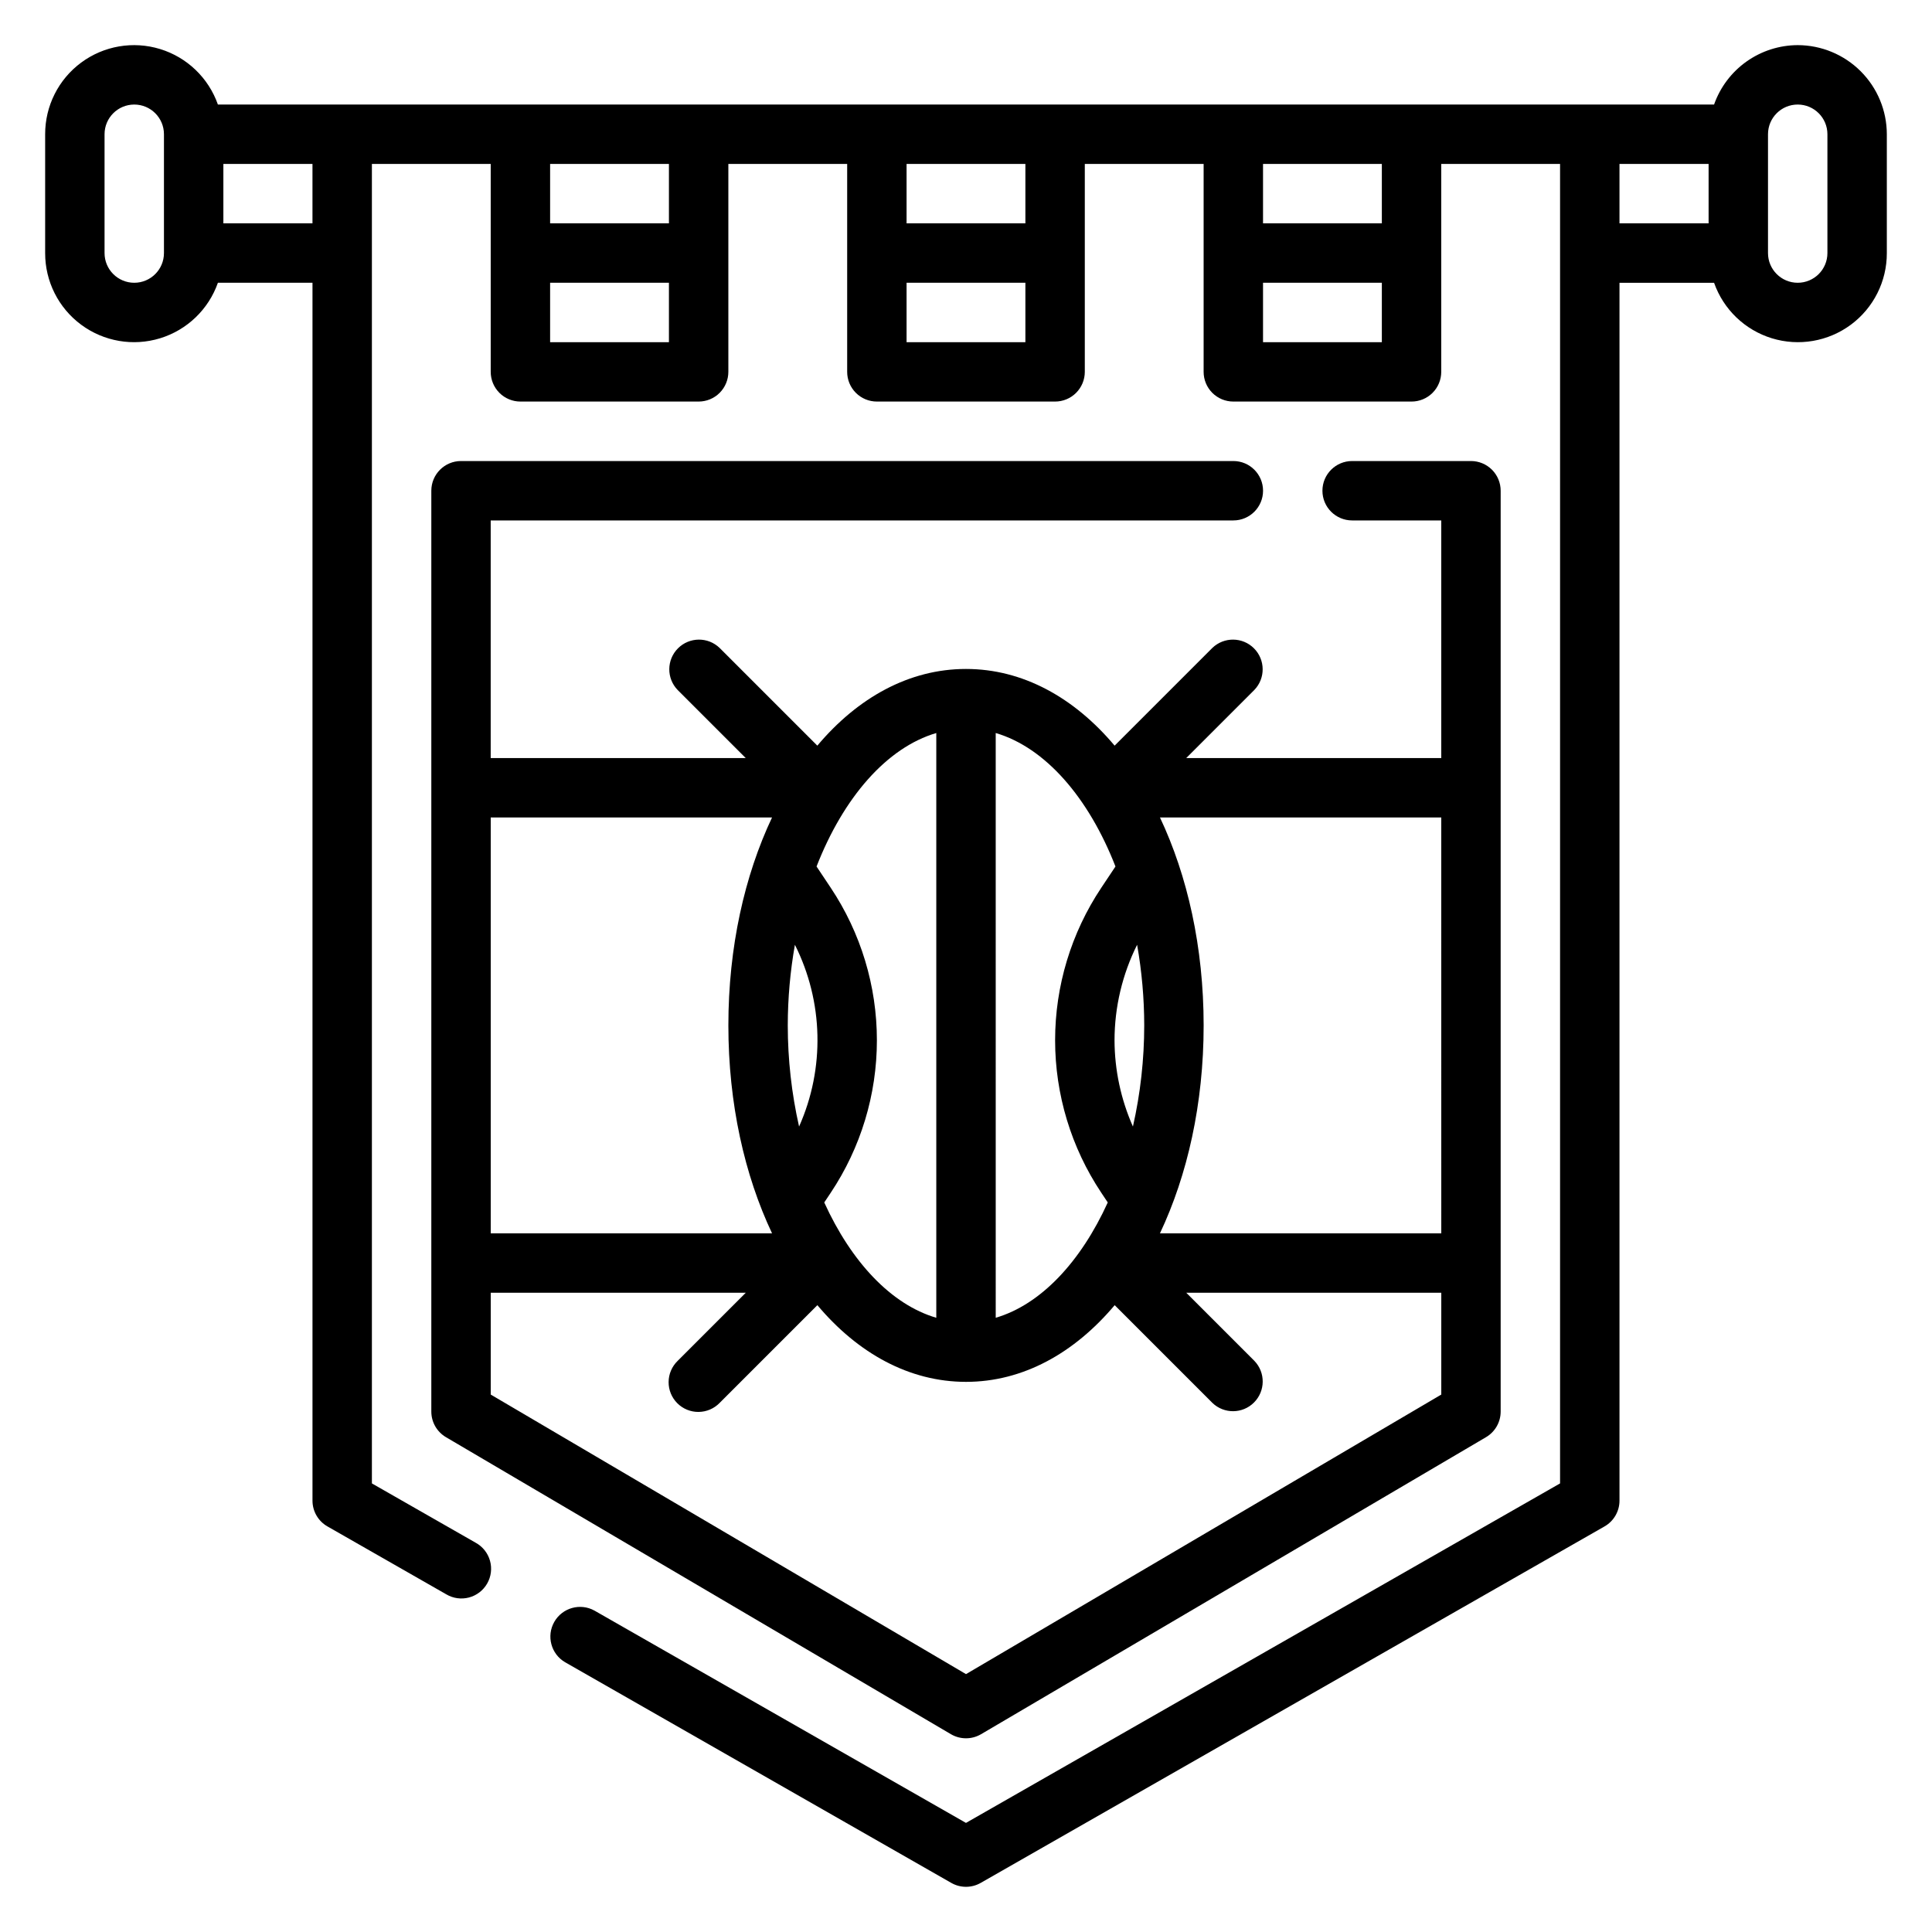 <?xml version="1.0" encoding="UTF-8"?>
<!-- Uploaded to: SVG Repo, www.svgrepo.com, Generator: SVG Repo Mixer Tools -->
<svg fill="#000000" width="800px" height="800px" version="1.1" viewBox="144 144 512 512" xmlns="http://www.w3.org/2000/svg">
 <g>
  <path d="m620.41 155.96c-4.867 0.016-9.609 1.539-13.578 4.356-3.969 2.82-6.969 6.797-8.586 11.391h-396.5c-2.481-7.059-8.168-12.52-15.32-14.711-7.152-2.191-14.922-0.855-20.93 3.602-6.012 4.453-9.547 11.5-9.531 18.98v31.488c-0.016 7.481 3.519 14.527 9.531 18.98 6.008 4.457 13.777 5.793 20.93 3.602 7.152-2.195 12.84-7.652 15.32-14.711h25.066v322.75c0 2.824 1.516 5.434 3.969 6.832l31.488 17.996c1.812 1.074 3.984 1.375 6.019 0.836 2.039-0.539 3.773-1.875 4.82-3.703 1.047-1.832 1.316-4.004 0.746-6.035-0.57-2.027-1.93-3.746-3.777-4.762l-27.52-15.73v-349.68h31.488v55.105c0 2.086 0.828 4.09 2.305 5.566 1.477 1.477 3.481 2.305 5.566 2.305h47.23c2.09 0 4.094-0.828 5.566-2.305 1.477-1.477 2.309-3.481 2.309-5.566v-55.105h31.488v55.105c0 2.086 0.828 4.09 2.305 5.566 1.477 1.477 3.477 2.305 5.566 2.305h47.23c2.09 0 4.09-0.828 5.566-2.305 1.477-1.477 2.309-3.481 2.309-5.566v-55.105h31.488v55.105c0 2.086 0.828 4.09 2.305 5.566s3.477 2.305 5.566 2.305h47.23c2.09 0 4.09-0.828 5.566-2.305 1.477-1.477 2.305-3.481 2.305-5.566v-55.105h31.488v349.68l-157.44 89.969-98.43-56.25c-3.769-2.102-8.527-0.777-10.668 2.969-2.141 3.746-0.867 8.52 2.859 10.699l102.34 58.477c2.418 1.387 5.391 1.387 7.809 0l165.31-94.465c2.453-1.398 3.969-4.008 3.969-6.832v-322.75h25.066c2.481 7.059 8.168 12.52 15.32 14.711 7.156 2.191 14.922 0.855 20.934-3.598 6.012-4.457 9.547-11.504 9.527-18.984v-31.488c-0.008-6.262-2.496-12.266-6.926-16.691-4.426-4.426-10.43-6.918-16.691-6.926zm-432.96 55.105c0 4.348-3.523 7.871-7.871 7.871-4.348 0-7.871-3.523-7.871-7.871v-31.488c0-4.348 3.523-7.871 7.871-7.871 4.348 0 7.871 3.523 7.871 7.871zm39.359-7.871h-23.613v-15.746h23.613zm62.977 31.488v-15.746h31.488v15.746zm31.488-31.488h-31.488v-15.746h31.488zm62.977 31.488v-15.746h31.488v15.746zm31.488-31.488h-31.488v-15.746h31.488zm62.977 31.488v-15.746h31.488v15.746zm31.488-31.488h-31.488v-15.746h31.488zm62.977-15.742h23.617v15.742h-23.617zm55.105 23.617v-0.004c0 4.348-3.527 7.871-7.875 7.871-4.348 0-7.871-3.523-7.871-7.871v-31.488c0-4.348 3.523-7.871 7.871-7.871 4.348 0 7.875 3.523 7.875 7.871z"/>
  <path d="m470.85 281.92c4.348 0 7.871-3.523 7.871-7.871s-3.523-7.871-7.871-7.871h-204.67c-4.348 0-7.875 3.523-7.875 7.871v244.03c0 2.793 1.477 5.375 3.883 6.789l133.82 78.715c2.465 1.445 5.516 1.445 7.981 0l133.82-78.715c2.406-1.414 3.883-3.996 3.883-6.789v-244.03c0-2.09-0.828-4.09-2.305-5.566-1.477-1.477-3.481-2.305-5.566-2.305h-31.488c-4.348 0-7.875 3.523-7.875 7.871s3.527 7.871 7.875 7.871h23.617v62.977h-67.59l18.051-18.051c2.981-3.09 2.938-8-0.098-11.035s-7.945-3.078-11.035-0.098l-25.891 25.891c-10.719-12.742-24.348-20.324-39.391-20.324s-28.672 7.582-39.395 20.324l-25.891-25.891c-3.086-2.981-7.996-2.938-11.035 0.098-3.035 3.035-3.078 7.945-0.094 11.035l18.051 18.051h-67.59v-62.977zm-70.848 305.74-125.95-74.086v-26.984h67.59l-18.051 18.051c-1.52 1.469-2.387 3.484-2.402 5.594-0.02 2.113 0.812 4.141 2.305 5.637 1.492 1.492 3.523 2.324 5.633 2.305 2.113-0.02 4.129-0.883 5.594-2.402l25.891-25.891c10.719 12.742 24.348 20.324 39.395 20.324 15.043 0 28.672-7.582 39.395-20.324l25.891 25.891h-0.004c3.09 2.981 8 2.941 11.035-0.098 3.035-3.035 3.078-7.945 0.098-11.035l-18.051-18.051h67.586v26.984zm-44.238-145.11c-1.988-8.797-2.992-17.789-2.996-26.809 0.008-7.164 0.641-14.312 1.891-21.367 7.57 15.082 7.977 32.766 1.105 48.176zm83.598-22.871c0.012-8.785 2.062-17.445 5.984-25.305 1.246 7.055 1.879 14.203 1.887 21.367-0.004 9.02-1.008 18.012-2.996 26.809-3.191-7.203-4.852-14.992-4.875-22.871zm86.594 51.168h-74.555c7.285-15.426 11.578-34.355 11.578-55.105 0-20.746-4.289-39.68-11.574-55.105h74.547zm-86.344-97.219-3.754 5.629c-7.981 11.969-12.242 26.035-12.242 40.422 0 14.387 4.262 28.449 12.242 40.418l1.711 2.566c-7.168 15.742-17.727 27.047-29.691 30.562l-0.004-154.97c13.156 3.867 24.625 17.125 31.734 35.371zm-47.484-35.371v154.97c-11.965-3.516-22.523-14.812-29.691-30.562l1.711-2.566c7.981-11.969 12.238-26.031 12.238-40.418 0-14.387-4.258-28.453-12.238-40.422l-3.754-5.629c7.113-18.246 18.582-31.504 31.734-35.371zm-43.527 22.379c-7.285 15.426-11.574 34.359-11.574 55.105 0 20.746 4.289 39.68 11.574 55.105h-74.551v-110.21z"/>
 </g>
</svg>